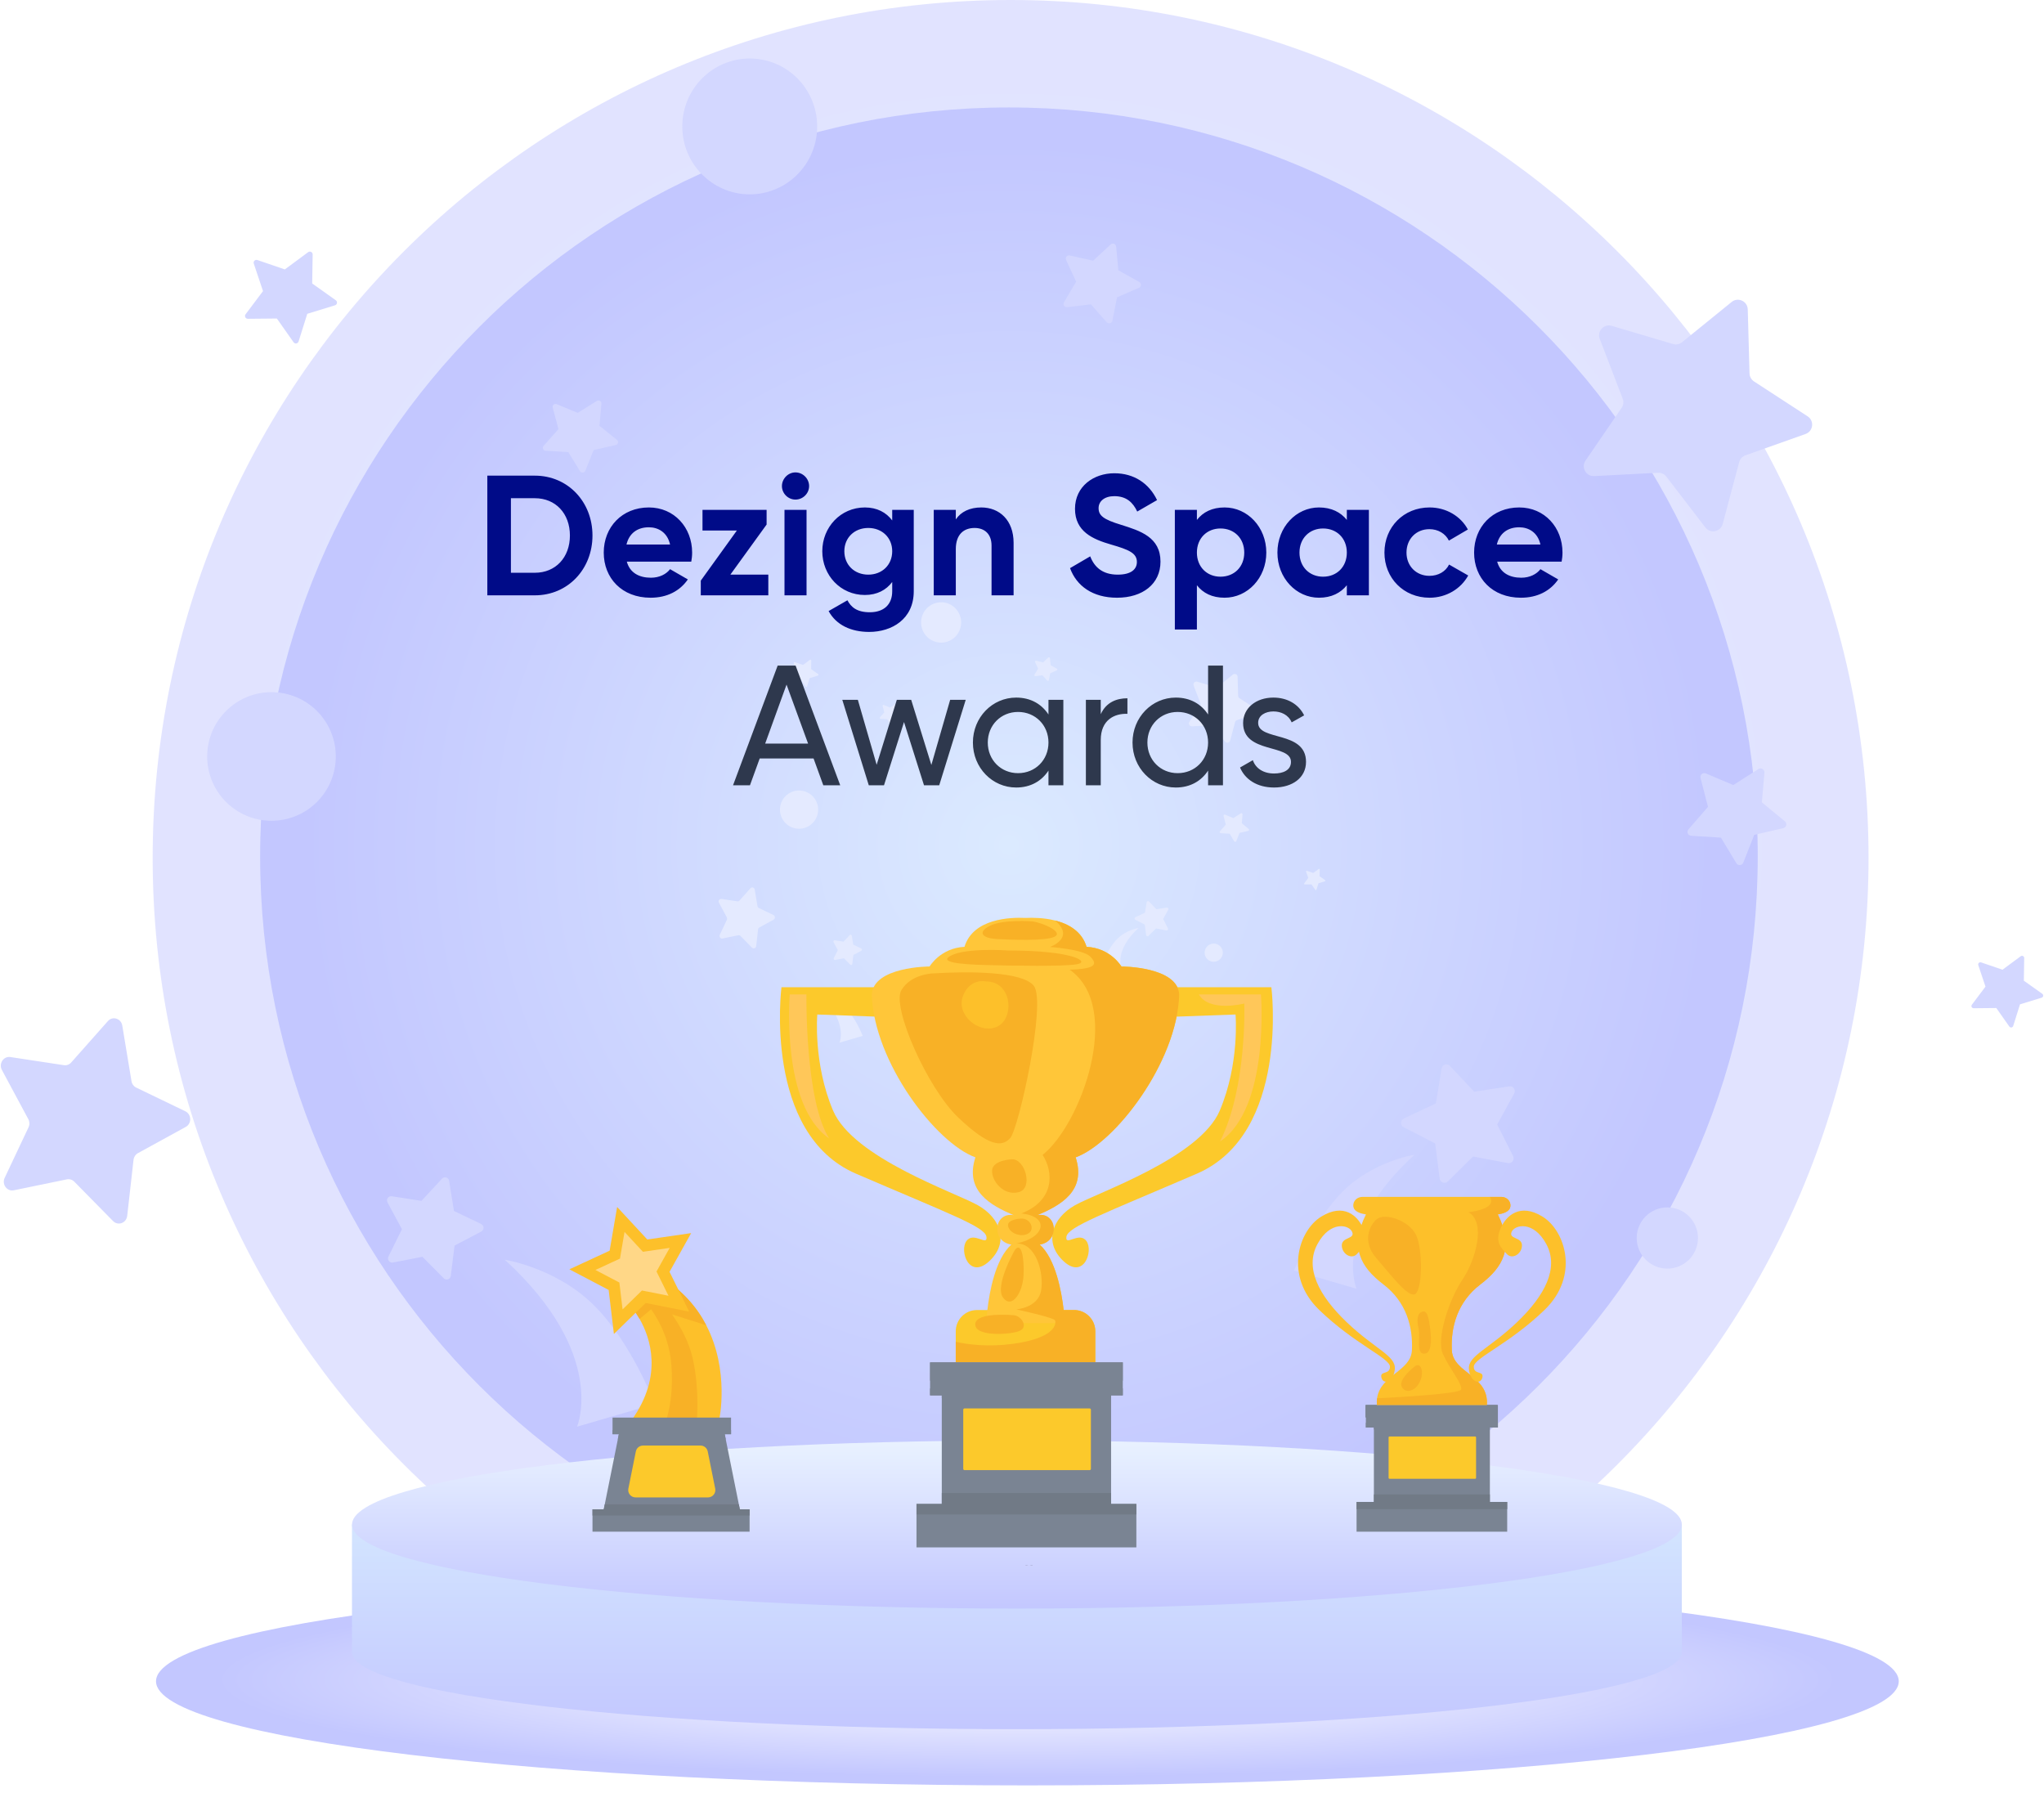 <svg width="538" height="479" viewBox="0 0 538 479" fill="none" xmlns="http://www.w3.org/2000/svg">
<path opacity="0.5" d="M266.001 451.634C390.716 451.634 491.818 350.532 491.818 225.817C491.818 101.102 390.716 0 266.001 0C141.285 0 40.184 101.102 40.184 225.817C40.184 350.532 141.285 451.634 266.001 451.634Z" fill="url(#paint0_radial_136_2036)"/>
<path d="M265.56 422.469C374.411 422.469 462.652 334.227 462.652 225.376C462.652 116.525 374.411 28.283 265.56 28.283C156.708 28.283 68.467 116.525 68.467 225.376C68.467 334.227 156.708 422.469 265.56 422.469Z" fill="url(#paint1_radial_136_2036)"/>
<g filter="url(#filter0_d_136_2036)">
<path d="M270.419 465.926C397.086 465.926 499.771 453.659 499.771 438.527C499.771 423.396 397.086 411.129 270.419 411.129C143.751 411.129 41.066 423.396 41.066 438.527C41.066 453.659 143.751 465.926 270.419 465.926Z" fill="url(#paint2_radial_136_2036)"/>
</g>
<path d="M92.643 401.273V434.833C92.643 446.027 171.013 455.126 267.655 455.126C364.324 455.126 442.668 446.027 442.668 434.833V401.273H92.643Z" fill="url(#paint3_linear_136_2036)"/>
<path d="M267.665 423.385C364.322 423.385 442.678 413.485 442.678 401.273C442.678 389.06 364.322 379.16 267.665 379.16C171.008 379.16 92.652 389.06 92.652 401.273C92.652 413.485 171.008 423.385 267.665 423.385Z" fill="url(#paint4_linear_136_2036)"/>
<path d="M537.38 262.6L531.685 264.349L529.898 270.029C529.754 270.487 529.145 270.584 528.871 270.188L525.446 265.316L519.49 265.373C519.008 265.378 518.731 264.829 519.02 264.445L522.598 259.684L520.704 254.04C520.551 253.584 520.987 253.151 521.443 253.307L527.079 255.236L531.863 251.692C532.251 251.406 532.797 251.686 532.789 252.167L532.692 258.119L537.544 261.573C537.938 261.851 537.842 262.459 537.38 262.6Z" fill="#D3D7FF"/>
<path d="M475.247 114.224L459.41 119.85C458.603 120.137 457.99 120.804 457.767 121.633L453.432 137.905C452.877 139.991 450.17 140.532 448.857 138.817L438.601 125.453C438.078 124.773 437.256 124.392 436.401 124.438L419.612 125.311C417.46 125.424 416.109 123.013 417.328 121.23L426.829 107.343C427.313 106.637 427.419 105.735 427.11 104.932L421.07 89.201C420.296 87.183 422.164 85.155 424.232 85.768L440.359 90.549C441.182 90.794 442.069 90.617 442.734 90.075L455.787 79.478C457.461 78.117 459.968 79.275 460.026 81.438L460.494 98.281C460.516 99.138 460.961 99.931 461.681 100.399L475.789 109.581C477.598 110.758 477.276 113.505 475.247 114.224Z" fill="#D3D7FF"/>
<path d="M3.636 313.293L17.591 310.417C18.3 310.27 19.037 310.499 19.557 311.025L29.76 321.392C31.069 322.721 33.268 321.912 33.482 320.02L35.145 305.279C35.231 304.527 35.665 303.87 36.304 303.518L48.889 296.614C50.504 295.728 50.44 293.295 48.782 292.494L35.858 286.262C35.2 285.944 34.733 285.308 34.61 284.566L32.185 269.932C31.873 268.055 29.634 267.361 28.399 268.758L18.747 279.648C18.254 280.201 17.533 280.47 16.817 280.36L2.734 278.221C0.926 277.946 -0.392 279.951 0.498 281.613L7.456 294.575C7.81 295.235 7.832 296.036 7.511 296.712L1.229 310.022C0.425 311.728 1.847 313.662 3.636 313.293Z" fill="#D3D7FF"/>
<path d="M372.301 303.938C372.301 303.938 361.446 305.61 353.43 313.6C345.413 321.589 340.623 334.421 340.623 334.421L357.041 339.204C357.041 339.204 350.483 323.907 372.301 303.938Z" fill="#D3D7FF"/>
<path d="M378.93 310.202L377.754 300.961L369.469 296.693C368.525 296.207 368.551 294.85 369.509 294.397L377.939 290.422L379.441 281.228C379.612 280.18 380.911 279.785 381.637 280.557L388.024 287.343L397.238 285.932C398.287 285.773 399.067 286.882 398.555 287.814L394.073 295.982L398.265 304.301C398.74 305.248 397.924 306.332 396.882 306.133L387.723 304.396L381.1 310.949C380.348 311.696 379.064 311.254 378.93 310.202Z" fill="#D3D7FF"/>
<path d="M132.875 331.577C132.875 331.577 146.397 333.66 156.384 343.613C166.37 353.567 172.333 369.551 172.333 369.551L151.881 375.511C151.885 375.515 160.059 356.458 132.875 331.577Z" fill="#D3D7FF"/>
<path d="M118.651 335.813L119.649 327.836L126.68 324.151C127.481 323.731 127.46 322.56 126.646 322.169L119.492 318.738L118.216 310.802C118.072 309.897 116.969 309.556 116.353 310.223L110.932 316.08L103.112 314.862C102.222 314.724 101.56 315.682 101.994 316.487L105.798 323.537L102.241 330.719C101.834 331.536 102.53 332.472 103.414 332.3L111.185 330.8L116.806 336.457C117.446 337.102 118.537 336.724 118.651 335.813Z" fill="#D3D7FF"/>
<path d="M280.051 79.555L283.255 74.147L280.613 68.446C280.312 67.797 280.889 67.083 281.586 67.242L287.723 68.617L292.331 64.344C292.858 63.858 293.71 64.185 293.779 64.896L294.367 71.152L299.858 74.213C300.482 74.561 300.439 75.475 299.778 75.761L294.008 78.253L292.792 84.418C292.654 85.122 291.769 85.358 291.297 84.821L287.142 80.106L280.9 80.853C280.185 80.937 279.684 80.168 280.051 79.555Z" fill="#D3D7FF"/>
<path d="M88.176 80.356L80.878 82.597L78.588 89.879C78.403 90.467 77.623 90.59 77.268 90.082L72.876 83.837L65.241 83.91C64.624 83.917 64.269 83.213 64.639 82.72L69.226 76.617L66.798 69.381C66.602 68.797 67.161 68.242 67.745 68.442L74.97 70.915L81.107 66.371C81.604 66.005 82.305 66.364 82.294 66.98L82.17 74.611L88.39 79.035C88.891 79.394 88.768 80.174 88.176 80.356Z" fill="#D3D7FF"/>
<path d="M452.971 220.472L457.019 227.197C457.456 227.927 458.544 227.834 458.852 227.045L461.73 219.742L469.381 217.969C470.209 217.778 470.459 216.72 469.802 216.176L463.739 211.184L464.416 203.367C464.489 202.519 463.558 201.956 462.842 202.411L456.22 206.629L448.986 203.567C448.202 203.234 447.378 203.945 447.594 204.768L449.564 212.365L444.418 218.292C443.859 218.934 444.28 219.938 445.128 219.987L452.971 220.472Z" fill="#D3D7FF"/>
<path d="M149.583 119L152.668 124.019C153 124.564 153.829 124.494 154.064 123.906L156.256 118.455L162.084 117.132C162.715 116.989 162.905 116.2 162.405 115.794L157.786 112.069L158.302 106.234C158.358 105.602 157.648 105.182 157.103 105.522L152.059 108.669L146.548 106.384C145.951 106.136 145.323 106.666 145.488 107.28L146.989 112.95L143.068 117.373C142.642 117.852 142.964 118.601 143.61 118.638L149.583 119Z" fill="#D3D7FF"/>
<path d="M446.923 325.85C446.923 330.3 443.312 333.909 438.859 333.909C434.406 333.909 430.795 330.3 430.795 325.85C430.795 321.4 434.406 317.791 438.859 317.791C443.312 317.791 446.923 321.4 446.923 325.85Z" fill="#D3D7FF"/>
<path d="M88.384 199.106C88.384 208.452 80.804 216.031 71.458 216.031C62.112 216.031 54.533 208.452 54.533 199.106C54.533 189.76 62.112 182.181 71.458 182.181C80.804 182.181 88.384 189.76 88.384 199.106Z" fill="#D3D7FF"/>
<path d="M215.088 33.278C215.088 43.149 207.132 51.154 197.345 51.154C187.542 51.154 179.586 43.149 179.586 33.278C179.586 23.407 187.542 15.401 197.345 15.401C207.149 15.401 215.088 23.407 215.088 33.278Z" fill="#D3D7FF"/>
<path d="M348.729 231.96L347.037 232.48L346.507 234.167C346.464 234.303 346.283 234.332 346.202 234.214L345.184 232.767L343.415 232.784C343.272 232.786 343.189 232.623 343.275 232.508L344.338 231.094L343.775 229.417C343.73 229.282 343.86 229.153 343.995 229.2L345.669 229.773L347.09 228.72C347.206 228.635 347.368 228.718 347.365 228.861L347.337 230.629L348.778 231.655C348.895 231.738 348.867 231.918 348.729 231.96Z" fill="#E4EAFF"/>
<path d="M330.271 187.881L325.566 189.552C325.326 189.637 325.144 189.836 325.078 190.082L323.79 194.916C323.625 195.536 322.821 195.696 322.431 195.187L319.384 191.217C319.229 191.015 318.985 190.902 318.731 190.915L313.743 191.175C313.104 191.208 312.702 190.492 313.065 189.962L315.887 185.837C316.031 185.627 316.063 185.359 315.971 185.12L314.176 180.447C313.946 179.848 314.501 179.245 315.116 179.427L319.907 180.848C320.151 180.921 320.415 180.868 320.612 180.707L324.49 177.559C324.987 177.155 325.732 177.498 325.749 178.141L325.888 183.145C325.895 183.399 326.027 183.635 326.241 183.774L330.432 186.502C330.969 186.851 330.874 187.667 330.271 187.881Z" fill="#E4EAFF"/>
<path d="M190.169 247.02L194.315 246.165C194.526 246.122 194.745 246.19 194.899 246.346L197.93 249.426C198.319 249.821 198.972 249.58 199.036 249.018L199.53 244.639C199.555 244.416 199.684 244.22 199.874 244.116L203.613 242.065C204.093 241.801 204.073 241.079 203.581 240.841L199.742 238.99C199.546 238.895 199.407 238.706 199.371 238.486L198.65 234.138C198.558 233.581 197.893 233.375 197.526 233.79L194.658 237.025C194.512 237.189 194.298 237.269 194.085 237.236L189.901 236.601C189.364 236.519 188.973 237.115 189.237 237.608L191.304 241.459C191.409 241.655 191.416 241.893 191.32 242.094L189.454 246.048C189.215 246.555 189.638 247.129 190.169 247.02Z" fill="#E4EAFF"/>
<path d="M299.69 244.24C299.69 244.24 296.465 244.737 294.084 247.11C291.702 249.484 290.279 253.296 290.279 253.296L295.157 254.717C295.157 254.717 293.208 250.172 299.69 244.24Z" fill="#E4EAFF"/>
<path d="M301.659 246.101L301.31 243.356L298.849 242.088C298.568 241.943 298.576 241.54 298.86 241.406L301.365 240.225L301.811 237.493C301.862 237.182 302.248 237.065 302.463 237.294L304.361 239.31L307.098 238.891C307.41 238.843 307.641 239.173 307.489 239.45L306.158 241.876L307.403 244.348C307.544 244.629 307.302 244.951 306.992 244.892L304.271 244.376L302.304 246.323C302.081 246.545 301.699 246.413 301.659 246.101Z" fill="#E4EAFF"/>
<path d="M215.338 261.375C215.338 261.375 219.355 261.994 222.322 264.951C225.288 267.907 227.06 272.656 227.06 272.656L220.984 274.427C220.985 274.428 223.414 268.766 215.338 261.375Z" fill="#E4EAFF"/>
<path d="M224.337 253.71L224.633 251.34L226.722 250.245C226.96 250.121 226.953 249.773 226.712 249.657L224.586 248.637L224.207 246.28C224.164 246.011 223.837 245.909 223.654 246.108L222.044 247.848L219.72 247.486C219.456 247.445 219.259 247.73 219.388 247.969L220.518 250.063L219.461 252.197C219.341 252.439 219.547 252.717 219.81 252.666L222.119 252.221L223.788 253.901C223.979 254.093 224.303 253.98 224.337 253.71Z" fill="#E4EAFF"/>
<path d="M272.285 177.581L273.237 175.975L272.452 174.281C272.362 174.088 272.534 173.876 272.741 173.924L274.564 174.332L275.933 173.063C276.089 172.918 276.343 173.015 276.363 173.227L276.538 175.085L278.169 175.994C278.354 176.098 278.341 176.369 278.145 176.454L276.431 177.195L276.07 179.026C276.029 179.235 275.766 179.305 275.626 179.146L274.391 177.745L272.537 177.967C272.325 177.992 272.176 177.763 272.285 177.581Z" fill="#E4EAFF"/>
<path d="M215.283 177.819L213.115 178.485L212.435 180.649C212.38 180.823 212.148 180.86 212.042 180.709L210.738 178.854L208.47 178.875C208.286 178.877 208.181 178.668 208.291 178.522L209.653 176.709L208.932 174.559C208.874 174.386 209.04 174.221 209.214 174.28L211.36 175.015L213.183 173.665C213.331 173.556 213.539 173.663 213.536 173.846L213.499 176.113L215.347 177.427C215.496 177.534 215.459 177.765 215.283 177.819Z" fill="#E4EAFF"/>
<path d="M323.653 219.445L324.856 221.443C324.986 221.659 325.309 221.632 325.401 221.398L326.255 219.228L328.528 218.701C328.774 218.644 328.849 218.33 328.654 218.168L326.852 216.686L327.053 214.363C327.075 214.111 326.798 213.944 326.586 214.079L324.619 215.332L322.47 214.423C322.237 214.324 321.992 214.535 322.056 214.779L322.641 217.036L321.112 218.797C320.946 218.988 321.072 219.286 321.324 219.301L323.653 219.445Z" fill="#E4EAFF"/>
<path d="M233.526 189.3L234.442 190.791C234.541 190.953 234.787 190.932 234.857 190.757L235.508 189.138L237.24 188.745C237.427 188.702 237.484 188.468 237.335 188.347L235.963 187.241L236.116 185.507C236.133 185.32 235.922 185.195 235.76 185.296L234.262 186.231L232.624 185.552C232.447 185.478 232.261 185.636 232.309 185.818L232.755 187.502L231.591 188.816C231.464 188.959 231.56 189.181 231.751 189.192L233.526 189.3Z" fill="#E4EAFF"/>
<path d="M321.858 250.75C321.858 252.072 320.785 253.144 319.462 253.144C318.139 253.144 317.066 252.072 317.066 250.75C317.066 249.428 318.139 248.355 319.462 248.355C320.785 248.355 321.858 249.428 321.858 250.75Z" fill="#E4EAFF"/>
<path d="M215.345 213.098C215.345 215.875 213.094 218.126 210.317 218.126C207.541 218.126 205.289 215.875 205.289 213.098C205.289 210.322 207.541 208.07 210.317 208.07C213.094 208.07 215.345 210.322 215.345 213.098Z" fill="#E4EAFF"/>
<path d="M252.986 163.834C252.986 166.767 250.623 169.145 247.715 169.145C244.803 169.145 242.439 166.767 242.439 163.834C242.439 160.902 244.803 158.523 247.715 158.523C250.628 158.523 252.986 160.902 252.986 163.834Z" fill="#E4EAFF"/>
<path d="M140.78 125.194H128.27V156.694H140.78C149.465 156.694 155.945 149.809 155.945 140.944C155.945 132.079 149.465 125.194 140.78 125.194ZM140.78 150.754H134.48V131.134H140.78C146.225 131.134 150.005 135.139 150.005 140.944C150.005 146.749 146.225 150.754 140.78 150.754ZM164.985 147.829H181.95C182.085 147.064 182.175 146.299 182.175 145.444C182.175 138.829 177.45 133.564 170.79 133.564C163.725 133.564 158.91 138.739 158.91 145.444C158.91 152.149 163.68 157.324 171.24 157.324C175.56 157.324 178.935 155.569 181.05 152.509L176.37 149.809C175.38 151.114 173.58 152.059 171.33 152.059C168.27 152.059 165.795 150.799 164.985 147.829ZM164.895 143.329C165.57 140.449 167.685 138.784 170.79 138.784C173.22 138.784 175.65 140.089 176.37 143.329H164.895ZM192.238 151.249L201.778 138.064V134.194H184.903V139.639H193.948L184.453 152.824V156.694H202.228V151.249H192.238ZM209.366 131.494C211.346 131.494 212.966 129.874 212.966 127.939C212.966 126.004 211.346 124.339 209.366 124.339C207.431 124.339 205.811 126.004 205.811 127.939C205.811 129.874 207.431 131.494 209.366 131.494ZM206.486 156.694H212.291V134.194H206.486V156.694ZM234.839 134.194V136.984C233.264 134.869 230.834 133.564 227.639 133.564C221.249 133.564 216.434 138.784 216.434 145.084C216.434 151.429 221.249 156.604 227.639 156.604C230.834 156.604 233.264 155.299 234.839 153.184V155.614C234.839 159.169 232.589 161.149 228.944 161.149C225.479 161.149 223.994 159.754 223.049 157.999L218.099 160.834C220.079 164.479 223.949 166.324 228.764 166.324C234.704 166.324 240.509 162.994 240.509 155.614V134.194H234.839ZM228.539 151.249C224.894 151.249 222.239 148.684 222.239 145.084C222.239 141.529 224.894 138.964 228.539 138.964C232.184 138.964 234.839 141.529 234.839 145.084C234.839 148.684 232.184 151.249 228.539 151.249ZM258.283 133.564C255.268 133.564 252.928 134.689 251.578 136.714V134.194H245.773V156.694H251.578V144.544C251.578 140.629 253.693 138.964 256.528 138.964C259.138 138.964 260.983 140.539 260.983 143.599V156.694H266.788V142.879C266.788 136.894 263.053 133.564 258.283 133.564ZM294.02 157.324C300.725 157.324 305.45 153.724 305.45 147.829C305.45 141.394 300.14 139.729 295.145 138.154C290.375 136.714 289.16 135.679 289.16 133.744C289.16 131.944 290.69 130.594 293.3 130.594C296.495 130.594 298.205 132.259 299.33 134.644L304.55 131.629C302.435 127.219 298.475 124.564 293.3 124.564C287.9 124.564 282.95 127.984 282.95 133.924C282.95 139.909 287.63 141.934 292.445 143.329C297.125 144.679 299.24 145.579 299.24 147.919C299.24 149.674 297.935 151.249 294.2 151.249C290.285 151.249 288.08 149.359 286.955 146.434L281.645 149.539C283.355 154.219 287.585 157.324 294.02 157.324ZM322.325 133.564C319.04 133.564 316.655 134.779 315.035 136.849V134.194H309.23V165.694H315.035V154.039C316.655 156.109 319.04 157.324 322.325 157.324C328.355 157.324 333.305 152.149 333.305 145.444C333.305 138.739 328.355 133.564 322.325 133.564ZM321.245 151.789C317.69 151.789 315.035 149.224 315.035 145.444C315.035 141.664 317.69 139.099 321.245 139.099C324.845 139.099 327.5 141.664 327.5 145.444C327.5 149.224 324.845 151.789 321.245 151.789ZM354.499 134.194V136.849C352.879 134.824 350.449 133.564 347.164 133.564C341.179 133.564 336.229 138.739 336.229 145.444C336.229 152.149 341.179 157.324 347.164 157.324C350.449 157.324 352.879 156.064 354.499 154.039V156.694H360.304V134.194H354.499ZM348.244 151.789C344.689 151.789 342.034 149.224 342.034 145.444C342.034 141.664 344.689 139.099 348.244 139.099C351.844 139.099 354.499 141.664 354.499 145.444C354.499 149.224 351.844 151.789 348.244 151.789ZM376.278 157.324C380.688 157.324 384.513 154.984 386.448 151.474L381.408 148.594C380.508 150.439 378.573 151.564 376.233 151.564C372.768 151.564 370.203 148.999 370.203 145.444C370.203 141.844 372.768 139.279 376.233 139.279C378.528 139.279 380.463 140.449 381.363 142.294L386.358 139.369C384.513 135.904 380.688 133.564 376.278 133.564C369.438 133.564 364.398 138.739 364.398 145.444C364.398 152.149 369.438 157.324 376.278 157.324ZM394.072 147.829H411.037C411.172 147.064 411.262 146.299 411.262 145.444C411.262 138.829 406.537 133.564 399.877 133.564C392.812 133.564 387.997 138.739 387.997 145.444C387.997 152.149 392.767 157.324 400.327 157.324C404.647 157.324 408.022 155.569 410.137 152.509L405.457 149.809C404.467 151.114 402.667 152.059 400.417 152.059C397.357 152.059 394.882 150.799 394.072 147.829ZM393.982 143.329C394.657 140.449 396.772 138.784 399.877 138.784C402.307 138.784 404.737 140.089 405.457 143.329H393.982Z" fill="#000B88"/>
<path d="M216.701 206.694H221.156L209.411 175.194H204.686L192.941 206.694H197.396L199.961 199.629H214.136L216.701 206.694ZM201.401 195.714L207.026 180.189L212.696 195.714H201.401ZM250.093 184.194L245.143 201.339L239.833 184.194H236.053L230.743 201.294L225.793 184.194H221.698L228.673 206.694H232.678L237.943 190.044L243.208 206.694H247.213L254.188 184.194H250.093ZM275.968 184.194V188.064C274.168 185.319 271.288 183.609 267.463 183.609C261.208 183.609 256.078 188.784 256.078 195.444C256.078 202.104 261.208 207.279 267.463 207.279C271.288 207.279 274.168 205.569 275.968 202.824V206.694H279.883V184.194H275.968ZM267.958 203.499C263.458 203.499 259.993 200.034 259.993 195.444C259.993 190.854 263.458 187.389 267.958 187.389C272.503 187.389 275.968 190.854 275.968 195.444C275.968 200.034 272.503 203.499 267.958 203.499ZM289.73 187.974V184.194H285.815V206.694H289.73V194.769C289.73 189.459 293.375 187.749 296.75 187.884V183.789C293.915 183.789 291.17 184.824 289.73 187.974ZM317.98 175.194V188.064C316.18 185.319 313.3 183.609 309.475 183.609C303.22 183.609 298.09 188.784 298.09 195.444C298.09 202.104 303.22 207.279 309.475 207.279C313.3 207.279 316.18 205.569 317.98 202.824V206.694H321.895V175.194H317.98ZM309.97 203.499C305.47 203.499 302.005 200.034 302.005 195.444C302.005 190.854 305.47 187.389 309.97 187.389C314.515 187.389 317.98 190.854 317.98 195.444C317.98 200.034 314.515 203.499 309.97 203.499ZM331.158 190.269C331.158 188.244 333.138 187.254 335.163 187.254C337.143 187.254 339.123 188.109 339.978 190.134L343.263 188.289C341.823 185.364 338.853 183.609 335.163 183.609C330.618 183.609 327.198 186.354 327.198 190.314C327.198 198.459 339.798 195.714 339.798 200.529C339.798 202.734 337.728 203.589 335.343 203.589C332.553 203.589 330.483 202.239 329.763 200.079L326.388 202.014C327.693 205.119 330.843 207.279 335.343 207.279C340.158 207.279 343.758 204.714 343.758 200.529C343.758 192.249 331.158 195.084 331.158 190.269Z" fill="#2E384D"/>
<g clip-path="url(#clip0_136_2036)">
<path d="M305.586 259.851H334.638C334.638 259.851 339.542 298.352 315.02 308.921C290.497 319.49 281.064 322.888 280.687 325.529C280.31 328.171 284.083 324.019 285.968 326.663C287.854 329.304 285.214 336.854 279.931 331.946C274.65 327.04 276.913 320.623 282.948 317.225C288.985 313.827 315.771 304.769 321.054 292.312C326.336 279.856 325.205 267.022 325.205 267.022L304.453 267.776L305.586 259.851Z" fill="#FCC92B"/>
<path d="M234.739 259.851H205.689C205.689 259.851 200.785 298.352 225.308 308.921C249.83 319.49 259.264 322.888 259.641 325.529C260.018 328.171 256.244 324.019 254.36 326.663C252.473 329.304 255.113 336.854 260.397 331.946C265.678 327.04 263.414 320.623 257.379 317.225C251.344 313.827 224.552 304.769 219.271 292.312C213.99 279.856 215.121 267.022 215.121 267.022L235.872 267.776L234.739 259.851Z" fill="#FCC92B"/>
<path d="M288.293 350.407V358.586H251.561V350.407C251.561 347.311 254.065 344.805 257.16 344.805H282.696C285.78 344.805 288.293 347.311 288.293 350.407Z" fill="#FCC92B"/>
<path d="M271.782 411.977V412.013L270.852 411.995L271.782 411.977Z" fill="#2B292F"/>
<path d="M270.852 411.995L269.922 412.013V411.977L270.852 411.995Z" fill="#2B292F"/>
<path d="M283.122 304.62C285.994 313.514 279.106 317.247 273.079 319.831C278.248 318.972 279.108 326.721 273.66 327.58C277.873 331.402 279.412 339.982 279.967 344.805C280.2 346.873 280.253 348.25 280.253 348.25H259.601C259.601 348.25 259.653 346.871 259.886 344.805C260.442 339.982 261.98 331.4 266.193 327.58C260.746 326.721 261.605 318.972 266.774 319.831C260.746 317.245 253.86 313.514 256.731 304.62C246.4 300.889 230.042 279.646 229.471 261.847C229.756 254.384 244.675 254.384 244.675 254.384C244.675 254.384 247.547 249.508 253.862 249.212C256.133 241.731 265.927 241.409 269.934 241.606C271.749 241.516 274.745 241.535 277.697 242.277C281.258 243.171 284.753 245.123 285.998 249.212C292.312 249.508 295.174 254.384 295.174 254.384C295.174 254.384 310.101 254.384 310.387 261.847C309.811 279.644 293.453 300.887 283.122 304.62Z" fill="#FFC639"/>
<path d="M271.741 242.514C271.741 242.514 263.882 241.91 260.457 243.724C257.032 245.539 258.846 246.95 262.271 247.151C265.696 247.351 275.166 247.755 277.583 246.547C280.001 245.336 274.562 242.917 271.741 242.514Z" fill="#F8B126"/>
<path d="M265.291 250.173C265.291 250.173 254.21 249.366 250.18 251.584C247.328 253.154 251.791 253.802 259.449 254.003C267.105 254.204 279.799 254.407 283.424 253.802C287.052 253.196 282.62 250.173 265.291 250.173Z" fill="#F8B126"/>
<path d="M245.344 256.222C245.344 256.222 239.68 256.427 237.238 260.648C234.668 265.088 244.134 286.459 252.194 294.118C260.253 301.778 263.678 301.981 265.895 299.56C268.112 297.141 275.486 263.871 272.12 259.494C269.145 255.626 254.814 255.618 245.344 256.222Z" fill="#F8B126"/>
<path d="M259.502 258.319C259.502 258.319 255.295 257.309 253.445 262.191C251.595 267.073 257.652 272.292 262.361 270.27C267.073 268.249 266.568 258.319 259.502 258.319Z" fill="#FDC02A"/>
<path d="M266.33 305.131C266.33 305.131 261.322 305.324 261.13 308.022C260.937 310.721 264.019 314.768 268.064 313.803C272.109 312.84 269.797 304.939 266.33 305.131Z" fill="#F8B126"/>
<path d="M268.64 320.742C268.64 320.742 264.788 320.935 265.366 322.861C265.943 324.787 269.025 325.752 270.758 324.594C272.493 323.439 271.143 320.55 268.64 320.742Z" fill="#F8B126"/>
<path d="M267.101 329.027C267.101 329.027 261.709 338.469 264.019 341.553C266.331 344.637 269.219 340.205 269.411 335.58C269.604 330.954 268.834 326.714 267.101 329.027Z" fill="#F8B126"/>
<path d="M266.906 346.176C266.906 346.176 256.891 345.213 256.698 348.489C256.506 351.766 265.173 351.381 268.063 350.416C270.951 349.45 268.833 346.369 266.906 346.176Z" fill="#F8B126"/>
<path d="M283.123 304.619C285.995 313.513 279.107 317.245 273.08 319.83C278.249 318.971 279.109 326.72 273.661 327.579C277.875 331.401 279.413 339.981 279.968 344.804H282.696C285.782 344.804 288.295 347.31 288.295 350.406V358.584H251.561V353.171C254.807 353.897 260.12 354.595 266.713 353.69C275.791 352.437 277.615 349.664 277.777 348.251C277.822 347.92 277.769 347.669 277.696 347.527C277.374 346.892 270.595 345.325 268.269 344.806C267.787 344.699 267.491 344.636 267.491 344.636C267.491 344.636 273.268 344.251 274.038 339.624C274.808 334.998 272.689 327.097 267.491 327.293C275.191 325.755 276.345 320.161 268.832 319.392C277.696 315.922 277.311 308.414 274.421 303.974C284.438 296.073 295.797 265.246 281.551 255.225C288.67 255.028 288.866 253.686 286.943 251.754C285.012 249.83 276.345 249.248 276.345 249.248C276.345 249.248 283.16 246.886 277.694 242.278C281.255 243.172 284.75 245.124 285.995 249.213C292.309 249.509 295.171 254.385 295.171 254.385C295.171 254.385 310.098 254.385 310.384 261.848C309.812 279.643 293.454 300.886 283.123 304.619Z" fill="#F8B126"/>
<path d="M207.869 261.739C207.869 261.739 205.476 290.865 218.239 299.642C211.858 289.667 212.257 261.739 212.257 261.739H207.869Z" fill="#FFC759"/>
<path d="M315.545 261.739H331.895C331.895 261.739 334.288 291.662 321.128 300.441C328.306 286.076 327.509 264.134 327.509 264.134C327.509 264.134 318.337 266.526 315.545 261.739Z" fill="#FFC759"/>
<path d="M295.531 365.441V367.272H292.447V367.994H247.885V367.272H244.803V365.441H295.531Z" fill="#7A8493"/>
<path d="M299.102 395.851V407.281H241.23V395.851H247.885V367.27H244.803V358.587H295.531V367.27H292.448V395.851H299.102Z" fill="#7A8493"/>
<path d="M286.802 386.946H253.869C253.683 386.946 253.533 386.796 253.533 386.61V371.046C253.533 370.861 253.683 370.711 253.869 370.711H286.802C286.988 370.711 287.138 370.861 287.138 371.046V386.61C287.138 386.796 286.988 386.946 286.802 386.946Z" fill="#FCC92B"/>
<path d="M299.102 395.85V398.618H241.23V395.85H247.885V392.969H292.448V395.85H299.102Z" fill="#717A86"/>
<path d="M295.531 358.587H244.803V363.4H295.531V358.587Z" fill="#7A8493"/>
</g>
<path d="M396.709 395.32V403.152H357.061V395.32H361.62V375.739H359.508V369.791H394.263V375.739H392.15V395.32H396.709Z" fill="#7A8493"/>
<path d="M388.283 389.222H365.72C365.593 389.222 365.49 389.119 365.49 388.992V378.329C365.49 378.202 365.593 378.099 365.72 378.099H388.283C388.41 378.099 388.513 378.202 388.513 378.329V388.992C388.513 389.119 388.41 389.222 388.283 389.222Z" fill="#FCC92B"/>
<path d="M394.262 374.484V375.739H392.149V376.233H361.619V375.739H359.508V374.484H394.262Z" fill="#7A8493"/>
<path d="M396.709 395.321V397.217H357.061V395.321H361.62V393.347H392.15V395.321H396.709Z" fill="#717A86"/>
<path d="M394.145 369.789H359.391V373.086H394.145V369.789Z" fill="#7A8493"/>
<path d="M394.236 319.643C398.559 328.288 395.675 333.476 389.625 338.088C383.576 342.699 381.84 349.325 382.129 355.38C382.422 361.433 391.934 362.01 391.352 369.791H362.412C362.365 369.162 362.384 368.581 362.459 368.041C363.31 361.883 371.365 360.947 371.634 355.38C371.922 349.326 370.191 342.699 364.141 338.088C358.088 333.476 355.202 328.288 359.53 319.643C356.404 319.175 355.988 317.86 356.262 316.753C356.519 315.722 357.507 315.031 358.571 315.031H395.192C396.257 315.031 397.245 315.722 397.5 316.752C397.775 317.86 397.358 319.174 394.236 319.643Z" fill="#FDC02A"/>
<path d="M394.237 319.643C398.56 328.289 395.675 333.477 389.625 338.088C383.577 342.7 381.841 349.325 382.13 355.38C382.422 361.434 391.934 362.011 391.353 369.792H362.412C362.365 369.163 362.384 368.581 362.459 368.041C368.073 367.763 384.205 366.868 384.579 365.738C385.033 364.375 381.619 360.388 379.798 356.407C377.977 352.42 381.392 342.062 384.92 336.826C388.453 331.586 391.182 321.682 386.514 319.067C392.819 318.225 392.961 316.352 392.137 315.033H395.193C396.257 315.033 397.246 315.724 397.5 316.754C397.775 317.86 397.358 319.174 394.237 319.643Z" fill="#F8B126"/>
<path d="M358.792 323.295C357.332 319.937 353.658 316.557 347.721 320.246C341.784 323.935 337.934 335.81 347.239 344.795C356.545 353.78 365.85 357.47 365.85 359.715C365.85 361.961 363.123 360.679 363.605 362.604C364.086 364.529 366.813 363.887 367.134 360.358C367.455 356.829 361.839 355.063 354.459 348.003C347.078 340.943 343.389 333.725 346.759 327.467C350.129 321.21 355.101 322.334 355.904 324.259C356.706 326.184 353.176 325.542 353.176 327.788C353.176 330.034 355.744 331.639 357.187 330.034C358.632 328.43 360.396 326.986 358.792 323.295Z" fill="#FDC02A"/>
<path d="M394.977 323.295C396.436 319.937 400.11 316.557 406.047 320.246C411.983 323.937 415.835 335.81 406.529 344.795C397.223 353.78 387.918 357.47 387.918 359.715C387.918 361.961 390.645 360.679 390.164 362.604C389.682 364.529 386.955 363.887 386.634 360.358C386.314 356.829 391.929 355.063 399.309 348.003C406.69 340.943 410.38 333.724 407.011 327.467C403.641 321.21 398.668 322.334 397.866 324.259C397.064 326.184 400.593 325.542 400.593 327.788C400.593 330.034 398.026 331.639 396.582 330.034C395.138 328.43 393.372 326.986 394.977 323.295Z" fill="#FDC02A"/>
<path d="M378.658 316.019C378.658 316.019 364.337 316.019 361.237 316.019C358.136 316.019 358.434 317.826 361.237 317.939C364.929 318.086 381.655 317.96 386.38 317.96C391.104 317.96 389.571 315.904 386.467 315.942C382.868 315.985 378.658 316.019 378.658 316.019Z" fill="#FDC02A"/>
<path d="M362.345 320.916C360.499 322.509 358.434 326.736 362.25 331.124C366.065 335.513 370.74 341.808 372.552 340.569C374.365 339.328 374.556 329.025 372.744 325.115C370.93 321.203 364.443 319.104 362.345 320.916Z" fill="#F8B126"/>
<path d="M372.209 359.787C372.209 359.787 368.238 362.862 368.878 364.783C369.518 366.704 372.209 366.576 373.618 363.887C375.027 361.196 374.002 358.123 372.209 359.787Z" fill="#F8B126"/>
<path d="M373.853 345.506C373.001 346.082 372.915 347.767 373.414 349.837C373.913 351.908 372.671 356.122 374.721 356.3C376.768 356.479 376.853 352.869 376.458 349.884C376.061 346.901 375.71 344.247 373.853 345.506Z" fill="#F8B126"/>
<path d="M351.685 319.846C348.86 320.707 345.309 323.097 343.435 328.222C342.685 330.597 344.311 330.472 344.81 328.222C345.31 325.971 347.31 322.846 350.31 321.846C353.309 320.846 354.686 321.596 354.435 320.597C354.185 319.595 353.183 319.389 351.685 319.846Z" fill="#FDC02A"/>
<path d="M401.163 319.303C400.062 319.364 397.873 320.053 397.123 321.612C396.373 323.171 398.278 322.766 400.009 321.727C401.74 320.688 404.973 321.958 406.704 323.978C408.435 325.998 409.07 325.017 408.147 323.343C407.223 321.669 404.279 319.131 401.163 319.303Z" fill="#FDC02A"/>
<path d="M189.306 373.702C189.306 373.702 176.551 373.702 166.303 373.702C174.607 362.049 171.153 352.074 168.35 347.151C167.153 345.051 166.073 343.87 166.073 343.87C166.073 343.87 163.569 339.996 173.592 335.9C179.579 339.506 183.435 344.091 185.891 348.816C192.117 360.812 189.306 373.702 189.306 373.702Z" fill="#FDC02A"/>
<path d="M182.264 357.255C184.485 366.691 183.188 376.679 183.188 376.679L173.938 377.234C173.938 377.234 177.639 371.13 176.715 359.29C176.194 352.631 173.569 347.672 171.37 344.605L168.35 347.151C167.153 345.052 166.073 343.871 166.073 343.871C166.073 343.871 164.893 342.045 167.396 339.577C167.877 339.104 168.494 338.604 169.278 338.088H169.282C170.366 337.382 171.772 336.643 173.591 335.902C179.578 339.508 183.434 344.093 185.89 348.818L176.9 345.958C179.236 349.316 181.34 353.334 182.264 357.255Z" fill="#F8B126"/>
<path d="M169.278 338.087C168.492 338.603 167.876 339.103 167.395 339.576C167.048 338.738 167 337.832 168.389 337.832C168.631 337.832 168.931 337.918 169.278 338.087Z" fill="#FDC02A"/>
<path d="M192.418 373.117H161.225V377.494H192.418V373.117Z" fill="#7A8493"/>
<path d="M197.3 397.261H155.949V403.148H197.3V397.261Z" fill="#7A8493"/>
<path d="M194.806 397.624H158.84L158.914 397.26L159.178 395.95L162.614 378.869L162.887 377.494L162.991 376.986H190.653L190.758 377.494L191.031 378.869L194.468 395.95L194.732 397.26L194.806 397.624Z" fill="#7A8493"/>
<path d="M186.354 394.129H167.287C166.065 394.129 165.149 393.01 165.39 391.813L167.358 382.029C167.54 381.126 168.333 380.476 169.255 380.476H184.386C185.307 380.476 186.101 381.126 186.283 382.029L188.251 391.813C188.491 393.01 187.575 394.129 186.354 394.129Z" fill="#FCC92B"/>
<path d="M192.418 377.494H190.757L191.03 378.869H162.613L162.886 377.494H161.225V376.392H192.418V377.494Z" fill="#7A8493"/>
<path d="M197.3 397.261V398.897H155.949V397.261H158.913L159.177 395.951H194.467L194.731 397.261H197.3Z" fill="#717A86"/>
<path d="M176.228 334.756L181.4 345.22L169.946 342.96L167.143 345.689L161.585 351.112L161.334 348.986L160.201 339.52L159.608 339.207L157.425 338.062L149.863 334.092L160.462 329.189L162.432 317.679L166.219 321.767L168.914 324.673L170.367 326.243L174.528 325.636L180.884 324.712L181.921 324.56L176.228 334.756Z" fill="#FDC02A"/>
<path d="M163.025 337.571L156.723 334.261L163.184 331.271L164.384 324.256L169.223 329.476L176.268 328.45L172.798 334.666L175.95 341.048L168.967 339.668L163.871 344.639L163.025 337.571Z" fill="#FFD787"/>
<defs>
<filter id="filter0_d_136_2036" x="32.066" y="406.129" width="476.705" height="72.797" filterUnits="userSpaceOnUse" color-interpolation-filters="sRGB">
<feFlood flood-opacity="0" result="BackgroundImageFix"/>
<feColorMatrix in="SourceAlpha" type="matrix" values="0 0 0 0 0 0 0 0 0 0 0 0 0 0 0 0 0 0 127 0" result="hardAlpha"/>
<feOffset dy="4"/>
<feGaussianBlur stdDeviation="4.5"/>
<feComposite in2="hardAlpha" operator="out"/>
<feColorMatrix type="matrix" values="0 0 0 0 0.783 0 0 0 0 0.87 0 0 0 0 1 0 0 0 1 0"/>
<feBlend mode="normal" in2="BackgroundImageFix" result="effect1_dropShadow_136_2036"/>
<feBlend mode="normal" in="SourceGraphic" in2="effect1_dropShadow_136_2036" result="shape"/>
</filter>
<radialGradient id="paint0_radial_136_2036" cx="0" cy="0" r="1" gradientUnits="userSpaceOnUse" gradientTransform="translate(265.996 222.409) rotate(90) scale(211.505)">
<stop stop-color="#D8E8FF"/>
<stop offset="1" stop-color="#C3C7FF"/>
</radialGradient>
<radialGradient id="paint1_radial_136_2036" cx="0" cy="0" r="1" gradientUnits="userSpaceOnUse" gradientTransform="translate(265.555 222.402) rotate(90) scale(184.601)">
<stop stop-color="#DBEAFF"/>
<stop offset="1" stop-color="#C3C7FF"/>
</radialGradient>
<radialGradient id="paint2_radial_136_2036" cx="0" cy="0" r="1" gradientUnits="userSpaceOnUse" gradientTransform="translate(270.414 438.114) rotate(90) scale(25.662 214.816)">
<stop stop-color="white"/>
<stop offset="1" stop-color="#C3C7FF"/>
</radialGradient>
<linearGradient id="paint3_linear_136_2036" x1="267.652" y1="401.272" x2="267.652" y2="455.594" gradientUnits="userSpaceOnUse">
<stop stop-color="#D3E5FF"/>
<stop offset="1" stop-color="#C3C7FF"/>
</linearGradient>
<linearGradient id="paint4_linear_136_2036" x1="267.661" y1="379.159" x2="267.661" y2="423.769" gradientUnits="userSpaceOnUse">
<stop stop-color="#E9F2FF"/>
<stop offset="1" stop-color="#C3C7FF"/>
</linearGradient>
<clipPath id="clip0_136_2036">
<rect width="129.752" height="176.777" fill="white" transform="translate(205.289 241.568)"/>
</clipPath>
</defs>
</svg>
